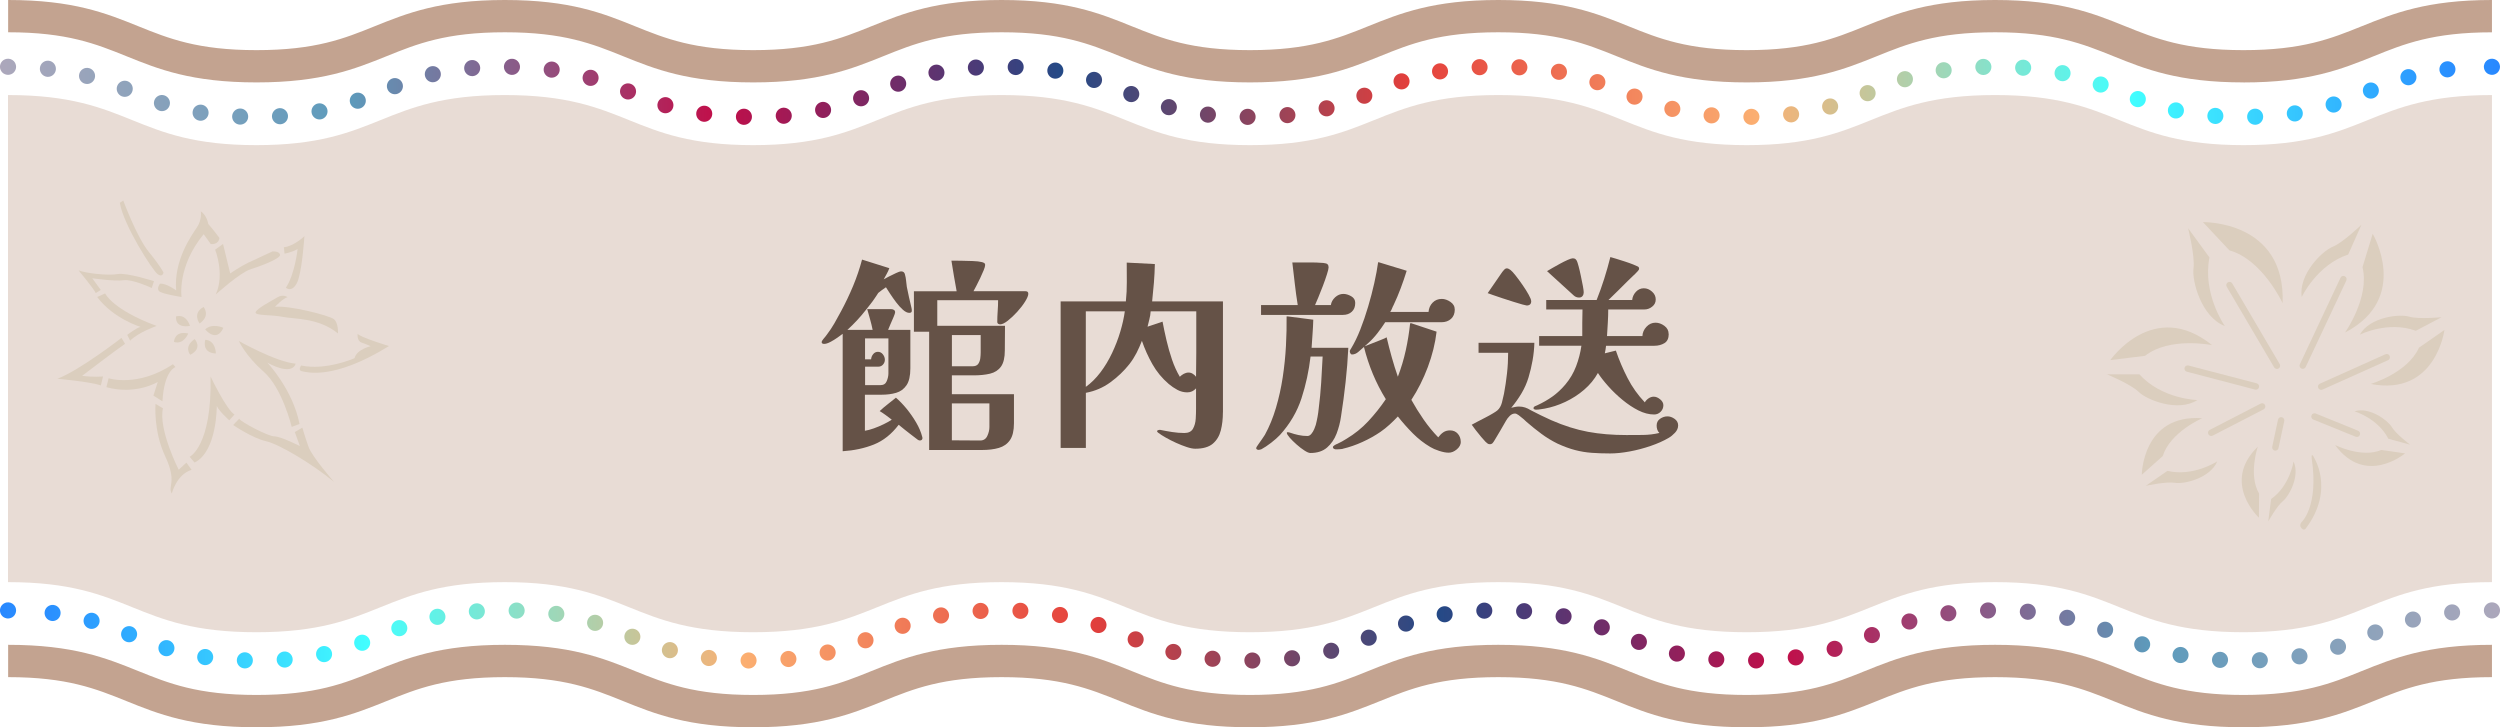 <?xml version="1.0" encoding="UTF-8"?>
<svg id="_レイヤー_2" data-name="レイヤー 2" xmlns="http://www.w3.org/2000/svg" xmlns:xlink="http://www.w3.org/1999/xlink" viewBox="0 0 550 160">
  <defs>
    <style>
      .cls-1 {
        fill: #c3a390;
      }

      .cls-2 {
        fill: #dbcebe;
      }

      .cls-3 {
        fill: url(#_新規グラデーションスウォッチ_4);
      }

      .cls-4 {
        fill: url(#_新規グラデーションスウォッチ_4-4);
      }

      .cls-5 {
        fill: url(#_新規グラデーションスウォッチ_4-2);
      }

      .cls-6 {
        fill: url(#_新規グラデーションスウォッチ_4-5);
      }

      .cls-7 {
        fill: url(#_新規グラデーションスウォッチ_4-6);
      }

      .cls-8 {
        fill: url(#_新規グラデーションスウォッチ_4-3);
      }

      .cls-9 {
        fill: #e8dcd5;
      }

      .cls-10 {
        fill: #655247;
      }
    </style>
    <linearGradient id="_新規グラデーションスウォッチ_4" data-name="新規グラデーションスウォッチ 4" x1="550" y1="134.29" x2="-1.32" y2="134.29" gradientUnits="userSpaceOnUse">
      <stop offset="0" stop-color="#aca7bb"/>
      <stop offset=".14" stop-color="#5c9bbc"/>
      <stop offset=".29" stop-color="#c10e49"/>
      <stop offset=".43" stop-color="#234a87"/>
      <stop offset=".57" stop-color="#e43f3b"/>
      <stop offset=".71" stop-color="#fbaf71"/>
      <stop offset=".86" stop-color="#42ffff"/>
      <stop offset="1" stop-color="#2887ff"/>
    </linearGradient>
    <linearGradient id="_新規グラデーションスウォッチ_4-2" data-name="新規グラデーションスウォッチ 4" x1="549.9" y1="139.81" x2="5.46" y2="139.81" xlink:href="#_新規グラデーションスウォッチ_4"/>
    <linearGradient id="_新規グラデーションスウォッチ_4-3" data-name="新規グラデーションスウォッチ 4" x1="551.24" y1="134.29" x2="0" y2="134.29" xlink:href="#_新規グラデーションスウォッチ_4"/>
    <linearGradient id="_新規グラデーションスウォッチ_4-4" data-name="新規グラデーションスウォッチ 4" x1="0" y1="14.69" x2="551.24" y2="14.69" xlink:href="#_新規グラデーションスウォッチ_4"/>
    <linearGradient id="_新規グラデーションスウォッチ_4-5" data-name="新規グラデーションスウォッチ 4" x1=".1" y1="20.21" x2="544.54" y2="20.21" xlink:href="#_新規グラデーションスウォッチ_4"/>
    <linearGradient id="_新規グラデーションスウォッチ_4-6" data-name="新規グラデーションスウォッチ 4" x1="-1.32" y1="14.69" x2="550" y2="14.69" xlink:href="#_新規グラデーションスウォッチ_4"/>
  </defs>
  <g id="_レイヤー_6" data-name="レイヤー 6">
    <g>
      <g>
        <path class="cls-9" d="M548.23,128.07c-27.33,0-27.33,11.02-54.65,11.02s-27.33-11.02-54.65-11.02-27.32,11.02-54.65,11.02-27.32-11.02-54.65-11.02-27.32,11.02-54.65,11.02-27.32-11.02-54.65-11.02-27.32,11.02-54.64,11.02-27.32-11.02-54.64-11.02-27.32,11.02-54.65,11.02-27.32-11.02-54.64-11.02V20.91c27.32,0,27.32,11.02,54.64,11.02s27.32-11.02,54.65-11.02,27.32,11.02,54.64,11.02,27.32-11.02,54.64-11.02,27.32,11.02,54.65,11.02,27.32-11.02,54.65-11.02,27.32,11.02,54.65,11.02,27.32-11.02,54.65-11.02,27.33,11.02,54.65,11.02,27.33-11.02,54.65-11.02v107.16Z"/>
        <g>
          <g>
            <path class="cls-1" d="M493.58,18.13c-14.34,0-21.61-2.93-28.64-5.77-6.7-2.7-13.03-5.26-26.02-5.26s-19.31,2.55-26.01,5.26c-7.03,2.83-14.29,5.77-28.63,5.77s-21.61-2.93-28.63-5.77c-6.7-2.7-13.03-5.26-26.02-5.26s-19.31,2.55-26.01,5.26c-7.03,2.83-14.29,5.77-28.63,5.77s-21.61-2.93-28.63-5.77c-6.7-2.7-13.03-5.26-26.01-5.26s-19.31,2.55-26.01,5.26c-7.03,2.83-14.29,5.77-28.63,5.77s-21.6-2.93-28.63-5.77c-6.7-2.7-13.03-5.26-26.01-5.26s-19.31,2.55-26.01,5.26c-7.03,2.83-14.29,5.77-28.63,5.77s-21.61-2.93-28.63-5.77c-6.7-2.7-13.03-5.26-26.01-5.26V0c14.34,0,21.61,2.93,28.63,5.77,6.7,2.7,13.03,5.26,26.01,5.26s19.31-2.55,26.01-5.26c7.03-2.83,14.29-5.77,28.63-5.77s21.6,2.93,28.63,5.77c6.7,2.7,13.03,5.26,26.01,5.26s19.31-2.55,26.01-5.26c7.03-2.83,14.29-5.77,28.63-5.77s21.61,2.93,28.63,5.77c6.7,2.7,13.03,5.26,26.01,5.26s19.31-2.55,26.01-5.26c7.03-2.83,14.29-5.77,28.63-5.77s21.61,2.93,28.63,5.77c6.7,2.7,13.03,5.26,26.01,5.26s19.31-2.55,26.01-5.26c7.03-2.83,14.29-5.77,28.63-5.77s21.61,2.93,28.64,5.77c6.7,2.7,13.03,5.26,26.02,5.26s19.32-2.55,26.02-5.26c7.03-2.83,14.29-5.77,28.64-5.77v7.11c-12.99,0-19.32,2.55-26.02,5.26-7.03,2.83-14.29,5.77-28.64,5.77Z"/>
            <path class="cls-1" d="M493.58,160c-14.34,0-21.61-2.93-28.64-5.77-6.7-2.7-13.03-5.26-26.02-5.26s-19.31,2.55-26.01,5.26c-7.03,2.83-14.29,5.77-28.63,5.77s-21.61-2.93-28.63-5.77c-6.7-2.7-13.03-5.26-26.02-5.26s-19.31,2.55-26.01,5.26c-7.03,2.83-14.29,5.77-28.63,5.77s-21.61-2.93-28.63-5.77c-6.7-2.7-13.03-5.26-26.01-5.26s-19.31,2.55-26.01,5.26c-7.03,2.83-14.29,5.77-28.63,5.77s-21.6-2.93-28.63-5.77c-6.7-2.7-13.03-5.26-26.01-5.26s-19.31,2.55-26.01,5.26c-7.03,2.83-14.29,5.77-28.63,5.77s-21.61-2.93-28.63-5.77c-6.7-2.7-13.03-5.26-26.01-5.26v-7.11c14.34,0,21.61,2.93,28.63,5.77,6.7,2.7,13.03,5.26,26.01,5.26s19.31-2.55,26.01-5.26c7.03-2.83,14.29-5.77,28.63-5.77s21.6,2.93,28.63,5.77c6.7,2.7,13.03,5.26,26.01,5.26s19.31-2.55,26.01-5.26c7.03-2.83,14.29-5.77,28.63-5.77s21.61,2.93,28.63,5.77c6.7,2.7,13.03,5.26,26.01,5.26s19.31-2.55,26.01-5.26c7.03-2.83,14.29-5.77,28.63-5.77s21.61,2.93,28.63,5.77c6.7,2.7,13.03,5.26,26.01,5.26s19.31-2.55,26.01-5.26c7.03-2.83,14.29-5.77,28.63-5.77s21.61,2.93,28.64,5.77c6.7,2.7,13.03,5.26,26.02,5.26s19.32-2.55,26.02-5.26c7.03-2.83,14.29-5.77,28.64-5.77v7.11c-12.99,0-19.32,2.55-26.02,5.26-7.03,2.83-14.29,5.77-28.64,5.77Z"/>
            <g>
              <g>
                <path class="cls-3" d="M548.23,136.07c-.12,0-.23,0-.35-.04-.11-.02-.22-.05-.33-.1-.11-.04-.21-.1-.31-.16-.09-.07-.18-.14-.27-.22-.33-.33-.52-.79-.52-1.26s.19-.92.52-1.25c.09-.09.18-.16.27-.23.1-.06.2-.11.31-.16.11-.04.22-.08.33-.1.23-.05.47-.05.7,0,.11.02.22.06.33.1.11.05.21.1.31.16.09.07.18.14.27.23.33.33.52.79.52,1.25s-.19.93-.52,1.26c-.09.08-.18.15-.27.22-.1.06-.2.12-.31.16-.11.05-.22.08-.33.1-.12.03-.23.04-.35.04Z"/>
                <path class="cls-5" d="M273.75,145.32c0-.98.78-1.78,1.76-1.78h0c.97,0,1.77.78,1.78,1.76h0c0,.98-.78,1.78-1.76,1.79h0c-.97,0-1.76-.79-1.77-1.77ZM164.67,147.08c-.97-.01-1.76-.81-1.75-1.79h0c.01-.98.82-1.77,1.79-1.76h0c.97,0,1.75.82,1.74,1.8h0c-.01.97-.8,1.75-1.76,1.75h-.02ZM384.57,145.33c-.02-.98.75-1.79,1.73-1.81h0c.97-.03,1.78.75,1.8,1.73h0c.03.99-.75,1.8-1.72,1.82h-.04c-.95,0-1.75-.77-1.77-1.74ZM53.82,147.05c-.97-.02-1.74-.84-1.72-1.82h0c.03-.98.83-1.75,1.81-1.73h0c.97.03,1.75.85,1.72,1.83h0c-.02.96-.8,1.73-1.76,1.73h0s-.04,0-.05,0ZM495.4,145.31c-.04-.98.72-1.8,1.69-1.84h0c.97-.03,1.8.73,1.84,1.71h0c.03.98-.73,1.8-1.7,1.84h-.07c-.94,0-1.73-.75-1.76-1.71ZM488.3,146.94c-.97-.05-1.72-.9-1.66-1.87h0c.06-.98.89-1.73,1.87-1.67h0c.97.05,1.71.89,1.66,1.87h0c-.06.95-.83,1.68-1.77,1.68h0s-.06-.01-.1-.01ZM60.87,145.23c-.07-.98.67-1.83,1.64-1.9h0c.96-.07,1.81.67,1.88,1.65h0c.07.98-.66,1.82-1.63,1.89h0s-.09,0-.13,0h0c-.91,0-1.69-.72-1.76-1.65ZM377.45,146.83h0c-.97-.07-1.7-.93-1.62-1.9h0c.07-.98.91-1.71,1.89-1.64h0c.97.08,1.7.93,1.63,1.91h0c-.08.93-.85,1.64-1.76,1.64h0s-.1,0-.14,0ZM171.69,145.14c-.09-.98.63-1.84,1.6-1.93h0c.96-.09,1.83.63,1.92,1.61h0c.09.97-.63,1.84-1.6,1.93h-.16c-.9,0-1.67-.69-1.76-1.61ZM266.59,146.69c-.97-.09-1.68-.96-1.58-1.94h0c.1-.97.96-1.69,1.93-1.59h0c.97.1,1.68.97,1.58,1.94h0c-.09.92-.85,1.6-1.75,1.6h0c-.06,0-.12,0-.18-.01ZM282.5,145.02c-.11-.97.59-1.85,1.56-1.96h-.01c.97-.12,1.85.58,1.96,1.56h0c.11.97-.59,1.85-1.55,1.97h0c-.07,0-.14.01-.21.01h0c-.88,0-1.64-.67-1.75-1.58ZM155.74,146.52c-.97-.12-1.66-1.01-1.54-1.98h0c.12-.97,1-1.67,1.97-1.55h0c.96.12,1.66,1.01,1.54,1.98h0c-.11.9-.87,1.56-1.75,1.56h0c-.08,0-.15,0-.22-.01ZM393.31,144.87c-.13-.97.55-1.87,1.51-2h0c.96-.14,1.86.54,1.99,1.51h0c.14.97-.54,1.87-1.5,2h0c-.08.02-.16.02-.25.02h0c-.86,0-1.62-.64-1.75-1.53ZM44.88,146.31c-.96-.14-1.63-1.05-1.48-2.02h0c.14-.97,1.03-1.64,2-1.5h0c.96.15,1.63,1.05,1.49,2.02h0c-.13.88-.88,1.52-1.74,1.52h0c-.09,0-.18-.01-.27-.02ZM504.14,144.68c-.16-.97.49-1.88,1.45-2.04h0c.96-.16,1.88.49,2.04,1.46h0c.16.97-.5,1.88-1.46,2.04h0c-.09.02-.19.03-.29.03h0c-.85,0-1.59-.62-1.74-1.49ZM479.38,145.85h0c-.95-.19-1.58-1.12-1.39-2.08h0c.18-.97,1.1-1.6,2.07-1.41h0c.95.19,1.58,1.12,1.39,2.08h0c-.16.85-.9,1.44-1.73,1.44h0c-.11,0-.23,0-.34-.03ZM69.57,144.27c-.2-.96.41-1.9,1.36-2.11h0c.95-.2,1.89.41,2.09,1.37h0c.21.96-.4,1.9-1.35,2.11h0c-.13.02-.25.04-.37.04h0c-.82,0-1.55-.58-1.73-1.41ZM368.53,145.52c-.94-.21-1.55-1.16-1.33-2.12h0c.21-.96,1.15-1.56,2.11-1.35h0c.94.22,1.55,1.17,1.33,2.13h0c-.18.82-.9,1.38-1.72,1.38h0c-.13,0-.26,0-.39-.04ZM180.36,143.98c-.23-.96.36-1.92,1.3-2.15h0c.94-.23,1.91.35,2.14,1.31h0c.23.95-.36,1.91-1.3,2.14h0c-.14.04-.28.06-.42.06h0c-.8,0-1.52-.55-1.72-1.36ZM257.71,145.15c-.94-.24-1.52-1.21-1.28-2.16h0c.25-.95,1.2-1.52,2.15-1.28h0c.94.24,1.52,1.21,1.28,2.16h0c-.2.8-.92,1.34-1.71,1.34h0c-.15,0-.29-.02-.44-.06ZM291.16,143.64c-.26-.94.3-1.92,1.23-2.18h0c.94-.26,1.91.3,2.17,1.25h0c.26.94-.3,1.92-1.23,2.18h0c-.16.04-.32.06-.47.06h0c-.78,0-1.49-.52-1.7-1.31ZM146.9,144.74c-.94-.27-1.49-1.25-1.22-2.19h0c.27-.95,1.24-1.5,2.18-1.23h0c.94.27,1.48,1.25,1.22,2.2h0c-.22.78-.93,1.29-1.7,1.29h0c-.16,0-.32-.03-.48-.07ZM401.93,143.26c-.29-.94.24-1.93,1.17-2.21h0c.93-.29,1.92.24,2.21,1.18h0c.28.94-.25,1.93-1.18,2.22h0c-.17.05-.34.07-.51.07h0c-.77,0-1.46-.49-1.69-1.26ZM36.09,144.29h0c-.93-.29-1.45-1.29-1.16-2.23h0c.3-.93,1.28-1.45,2.22-1.16h0c.92.29,1.45,1.28,1.15,2.22h0c-.24.76-.93,1.25-1.68,1.25h0c-.18,0-.36-.03-.53-.08ZM512.7,142.83c-.31-.93.19-1.93,1.12-2.24h0c.92-.31,1.92.2,2.22,1.13h0c.31.93-.2,1.93-1.12,2.24h0c-.18.06-.37.09-.55.09h0c-.75,0-1.44-.47-1.68-1.22ZM470.69,143.43h0c-.91-.34-1.4-1.35-1.07-2.28h0c.33-.92,1.34-1.4,2.25-1.07h0c.92.33,1.4,1.35,1.07,2.27h0c-.26.72-.94,1.18-1.67,1.18h0c-.2,0-.4-.04-.59-.1ZM78.03,142.02c-.35-.92.12-1.94,1.03-2.28h0c.91-.35,1.93.12,2.27,1.04h0c.35.92-.12,1.94-1.03,2.29h0c-.2.07-.41.11-.62.11h0c-.72,0-1.39-.45-1.65-1.16ZM359.93,142.87h0c-.91-.34-1.37-1.37-1.02-2.28h0c.34-.92,1.36-1.38,2.28-1.04h0c.9.35,1.37,1.37,1.02,2.29h0c-.27.71-.93,1.15-1.65,1.15h0c-.21,0-.42-.04-.63-.12ZM188.77,141.5c-.36-.92.1-1.95,1-2.3h0c.91-.36,1.93.1,2.29,1.01h0c.35.92-.1,1.95-1,2.3h0c-.22.08-.43.12-.65.12h0c-.71,0-1.37-.43-1.64-1.13ZM249.2,142.31c-.91-.35-1.36-1.39-1-2.3h0c.36-.91,1.38-1.36,2.29-1h0c.91.36,1.36,1.39,1,2.3h0c-.28.7-.94,1.13-1.65,1.13h0c-.21,0-.43-.04-.64-.13ZM299.48,140.95c-.36-.91.08-1.95.99-2.31h0c.9-.36,1.93.08,2.29,1h0c.37.91-.08,1.94-.98,2.3h0c-.22.09-.44.13-.66.13h0c-.7,0-1.36-.43-1.64-1.12ZM138.46,141.74h0c-.9-.36-1.34-1.4-.98-2.31h0c.37-.91,1.39-1.35,2.3-.99h0c.9.37,1.35,1.4.98,2.31h0c-.28.7-.93,1.12-1.64,1.12h0c-.22,0-.44-.04-.66-.13ZM410.19,140.38c-.36-.91.08-1.95.98-2.31h0c.9-.37,1.94.08,2.3.99h0c.36.91-.08,1.94-.98,2.3h0c-.21.09-.44.13-.65.13h0c-.71,0-1.37-.42-1.65-1.11ZM27.75,141.17c-.91-.36-1.35-1.4-.98-2.31h0c.36-.91,1.38-1.35,2.29-.99h0c.9.37,1.35,1.4.98,2.31h0c-.27.7-.93,1.12-1.64,1.12h0c-.22,0-.44-.04-.65-.13ZM520.92,139.79c-.36-.91.09-1.94.99-2.3h0c.9-.36,1.93.08,2.29.99h0c.36.92-.09,1.95-.99,2.31h0c-.22.08-.44.12-.65.12h0c-.7,0-1.36-.42-1.64-1.12ZM462.49,140.21c-.9-.35-1.36-1.37-1.01-2.29h0c.35-.92,1.37-1.38,2.28-1.03h0c.91.35,1.37,1.38,1.02,2.3h0c-.27.71-.94,1.14-1.65,1.14h0c-.21,0-.43-.04-.64-.12ZM86.19,138.81c-.34-.92.13-1.94,1.03-2.28h0c.91-.34,1.94.12,2.28,1.05h0c.34.92-.13,1.94-1.04,2.28h0c-.2.07-.41.11-.62.11h0c-.72,0-1.39-.44-1.65-1.16ZM351.79,139.68c-.91-.34-1.39-1.36-1.05-2.28h0c.33-.92,1.34-1.39,2.27-1.06h0c.9.34,1.38,1.36,1.05,2.28h0c-.27.72-.94,1.17-1.66,1.17h0c-.21,0-.41-.04-.61-.11ZM196.92,138.26c-.33-.93.16-1.94,1.08-2.26h0c.92-.33,1.93.16,2.25,1.09h0c.32.92-.17,1.94-1.08,2.26h0c-.19.07-.39.1-.59.1h0c-.73,0-1.41-.46-1.66-1.19ZM241.1,139.18h0c-.92-.32-1.42-1.32-1.1-2.25h0c.31-.93,1.31-1.43,2.24-1.11h0c.92.31,1.42,1.32,1.1,2.25h0c-.25.74-.93,1.2-1.67,1.2h0c-.19,0-.38-.03-.57-.09ZM307.64,137.73c-.3-.94.21-1.93,1.14-2.24h0c.92-.3,1.92.22,2.22,1.15h0c.3.93-.21,1.93-1.13,2.23h0c-.19.06-.37.09-.55.09h0c-.75,0-1.44-.48-1.68-1.23ZM130.39,138.72c-.92-.3-1.45-1.29-1.15-2.23h0c.29-.94,1.28-1.46,2.21-1.16h0c.93.29,1.45,1.28,1.16,2.22h0c-.24.76-.93,1.25-1.69,1.25h0c-.17,0-.35-.03-.53-.08ZM418.38,137.23c-.28-.94.26-1.93,1.19-2.21h0c.93-.27,1.92.26,2.19,1.21h0c.28.94-.26,1.92-1.19,2.2h0c-.17.05-.33.07-.5.07h0c-.76,0-1.47-.5-1.69-1.27ZM19.66,138.29c-.93-.27-1.48-1.25-1.21-2.19h0c.27-.95,1.24-1.5,2.18-1.23h0c.94.27,1.48,1.25,1.22,2.2h0c-.23.78-.93,1.29-1.7,1.29h0c-.16,0-.33-.02-.49-.07ZM529.14,136.76c-.25-.95.32-1.92,1.26-2.17h0c.94-.25,1.91.31,2.16,1.26h0c.25.95-.32,1.92-1.26,2.17h0c-.15.04-.3.06-.45.06h0c-.78,0-1.5-.52-1.71-1.32ZM454.37,137.65c-.94-.22-1.54-1.18-1.31-2.13h0c.22-.96,1.16-1.55,2.12-1.33h0c.94.22,1.54,1.18,1.32,2.13h0c-.19.82-.92,1.38-1.72,1.38h0c-.14,0-.27-.02-.41-.05ZM94.51,136.07c-.21-.96.41-1.9,1.36-2.11h0c.95-.2,1.89.41,2.09,1.37h0c.21.96-.4,1.9-1.35,2.11h0c-.13.02-.25.04-.37.04h0c-.82,0-1.55-.58-1.73-1.41ZM343.64,137.33c-.96-.2-1.57-1.13-1.38-2.09h0c.19-.96,1.12-1.59,2.08-1.39h0c.96.19,1.58,1.13,1.38,2.09h0c-.17.84-.9,1.43-1.73,1.43h0c-.12,0-.23-.02-.35-.04ZM205.29,135.72c-.17-.96.46-1.89,1.42-2.07h0c.95-.18,1.88.46,2.06,1.43h0c.17.96-.46,1.89-1.42,2.07h0c-.11.02-.22.03-.32.03h0c-.83,0-1.58-.6-1.74-1.46ZM232.89,137.05c-.96-.17-1.61-1.09-1.44-2.05h0c.17-.97,1.08-1.61,2.05-1.45h0c.95.17,1.6,1.09,1.43,2.06h0c-.15.86-.89,1.47-1.73,1.47h0c-.11,0-.21-.01-.31-.03ZM316.08,135.41c-.15-.96.51-1.87,1.47-2.02h0c.96-.16,1.87.5,2.02,1.47h0c.15.97-.51,1.88-1.47,2.03h0c-.09.02-.19.02-.28.02h0c-.85,0-1.6-.62-1.74-1.5ZM122.13,136.81c-.96-.14-1.63-1.04-1.49-2.01h0c.15-.97,1.04-1.64,2.01-1.5h0c.96.15,1.63,1.05,1.49,2.02h0c-.13.88-.88,1.51-1.75,1.51h0c-.08,0-.17,0-.26-.02ZM426.89,135.15c-.13-.97.55-1.87,1.52-1.99h0c.96-.13,1.85.55,1.98,1.52h0c.13.98-.56,1.87-1.52,2h0c-.08,0-.16,0-.23,0h0c-.87,0-1.64-.65-1.75-1.54ZM11.35,136.61h0c-.96-.12-1.65-1-1.53-1.98h0c.12-.97,1-1.66,1.97-1.54h0c.96.12,1.66,1,1.53,1.98h0c-.11.9-.86,1.56-1.75,1.56h0c-.07,0-.14,0-.22-.02ZM537.71,134.92c-.1-.97.6-1.85,1.57-1.95h0c.96-.11,1.84.6,1.94,1.57h0c.11.98-.6,1.85-1.56,1.96h0c-.07,0-.13.01-.19.01h0c-.89,0-1.66-.68-1.76-1.59ZM445.97,136.35h0c-.96-.09-1.69-.94-1.61-1.92h0c.08-.98.93-1.7,1.91-1.62h0c.97.08,1.69.94,1.61,1.92h0c-.08.93-.85,1.63-1.76,1.63h0s-.1,0-.15,0ZM103.14,134.63c-.07-.98.67-1.83,1.64-1.9h0c.97-.07,1.82.67,1.89,1.64h0c.06.98-.67,1.83-1.64,1.9h0s-.09.01-.13.01h0c-.91,0-1.69-.72-1.76-1.65ZM335.19,136.24h0c-.97-.07-1.71-.91-1.65-1.89h0c.06-.98.9-1.72,1.88-1.66h0c.97.06,1.71.91,1.65,1.89h0c-.07.94-.84,1.66-1.77,1.66h-.11ZM213.96,134.5c-.05-.98.7-1.82,1.67-1.87h0c.97-.05,1.81.71,1.86,1.69h0c.05.97-.71,1.81-1.67,1.86h-.1c-.93,0-1.71-.73-1.76-1.68ZM224.41,136.15c-.97-.04-1.73-.87-1.68-1.85h0c.04-.98.86-1.74,1.84-1.69h0c.97.04,1.73.87,1.68,1.85h0c-.04.95-.81,1.7-1.76,1.7h0s-.05,0-.08-.01ZM324.78,134.4c-.03-.98.74-1.8,1.71-1.83h0c.97-.04,1.79.73,1.82,1.71h0c.04.98-.72,1.8-1.7,1.84h-.06c-.94,0-1.73-.76-1.77-1.72ZM113.61,136.1c-.97-.02-1.74-.84-1.72-1.82h0c.03-.98.84-1.76,1.82-1.73h0c.97.03,1.74.84,1.72,1.82h0c-.03.97-.82,1.73-1.77,1.73h-.05ZM435.6,134.33c0-.98.77-1.79,1.74-1.8h0c.97-.02,1.78.76,1.79,1.75h0c.02.98-.75,1.78-1.73,1.8h-.03c-.96,0-1.75-.78-1.77-1.75Z"/>
                <path class="cls-8" d="M1.77,136.07c-.12,0-.23,0-.35-.04-.11-.02-.22-.05-.33-.1-.11-.04-.21-.1-.31-.16-.09-.07-.18-.14-.27-.22-.33-.33-.52-.79-.52-1.26s.19-.92.52-1.25c.09-.09.18-.16.27-.22.1-.07.2-.12.31-.17.11-.04.22-.08.33-.1.58-.12,1.19.07,1.6.49.33.33.52.78.52,1.25s-.19.93-.52,1.26c-.09.08-.18.15-.27.22-.1.06-.2.12-.31.16-.11.05-.22.08-.33.1-.12.03-.23.04-.35.04Z"/>
              </g>
              <g>
                <path class="cls-4" d="M1.77,16.47c-.12,0-.23-.02-.35-.04-.11-.02-.22-.06-.33-.1s-.21-.1-.31-.16c-.09-.07-.18-.14-.27-.22-.33-.34-.52-.79-.52-1.26s.19-.92.52-1.26c.09-.08.18-.15.27-.22.1-.06.2-.12.31-.16.11-.04.22-.08.33-.1.58-.12,1.19.07,1.6.48.08.09.15.18.22.27.06.1.12.2.16.31.04.11.08.22.1.33.03.12.04.23.04.35,0,.47-.19.92-.52,1.26-.09.08-.18.15-.27.22-.1.06-.2.12-.31.16-.11.04-.22.08-.33.1-.12.02-.23.04-.35.04Z"/>
                <path class="cls-6" d="M274.47,27.49c-.97-.01-1.76-.81-1.76-1.79h0c.01-.98.8-1.77,1.78-1.77h0c.97,0,1.76.81,1.75,1.79h0c0,.98-.8,1.77-1.76,1.77h-.01ZM383.54,25.72c-.01-.98.77-1.78,1.75-1.79h0c.97-.01,1.78.78,1.79,1.76h0c0,.98-.78,1.78-1.75,1.79h-.02c-.96,0-1.76-.78-1.77-1.76ZM163.62,27.47c-.97-.03-1.75-.84-1.72-1.82h0c0-.98.82-1.76,1.8-1.74h0c.97.02,1.75.84,1.73,1.82h0c-.02.97-.81,1.74-1.77,1.74h-.04ZM494.37,25.73c-.03-.99.74-1.8,1.72-1.83h0c.97-.02,1.78.75,1.81,1.73h0c.02.98-.75,1.8-1.72,1.82h-.05c-.95,0-1.74-.76-1.76-1.72ZM52.77,27.42c-.97-.04-1.73-.86-1.7-1.84h0c.04-.98.86-1.75,1.84-1.71h0c.97.04,1.73.86,1.69,1.84h0c-.03.96-.82,1.71-1.76,1.71h-.07ZM59.83,25.67c-.05-.98.69-1.82,1.66-1.88h0c.97-.05,1.81.7,1.87,1.67h0c.05.98-.69,1.82-1.66,1.88h-.1c-.93,0-1.71-.73-1.77-1.67ZM487.25,27.27c-.97-.07-1.7-.92-1.63-1.89h0c.07-.98.91-1.72,1.88-1.65h0c.97.07,1.71.92,1.64,1.9h0c-.07.93-.84,1.65-1.76,1.65h0s-.08,0-.13-.01ZM170.66,25.6c-.07-.98.66-1.83,1.63-1.91h0c.96-.07,1.82.66,1.9,1.63h0c.07.98-.66,1.84-1.63,1.91h0s-.09.01-.14.01h0c-.91,0-1.68-.71-1.76-1.64ZM376.39,27.15c-.97-.1-1.69-.96-1.6-1.94h0c.09-.97.94-1.69,1.92-1.6h0c.97.09,1.69.95,1.6,1.93h0c-.09.92-.85,1.61-1.76,1.61h-.16ZM281.48,25.5c-.1-.97.61-1.84,1.58-1.94h0c.96-.1,1.83.61,1.93,1.59h0c.1.97-.61,1.84-1.58,1.94h0c-.06.01-.12.01-.18.01h0c-.89,0-1.66-.68-1.75-1.6ZM265.54,26.98h0c-.97-.11-1.66-.99-1.55-1.96h0c.11-.98.98-1.68,1.95-1.57h0c.97.12,1.67,1,1.56,1.97h0c-.11.91-.87,1.58-1.76,1.58h0c-.07,0-.13,0-.2-.02ZM392.29,25.37c-.12-.97.57-1.86,1.54-1.98h0c.96-.12,1.85.57,1.97,1.55h0c.12.97-.57,1.86-1.54,1.98h0c-.07.01-.14.01-.22.01h0c-.87,0-1.64-.66-1.75-1.56ZM154.69,26.78c-.96-.13-1.64-1.03-1.51-2h0c.14-.97,1.03-1.65,2-1.51h0c.96.13,1.64,1.03,1.5,2h0c-.12.89-.87,1.53-1.74,1.53h0c-.09,0-.17-.01-.25-.02ZM503.11,25.21c-.14-.97.53-1.87,1.49-2.02h0c.96-.14,1.86.53,2,1.5h0c.15.97-.52,1.87-1.48,2.02h0c-.09.01-.18.02-.26.02h0c-.86,0-1.62-.64-1.75-1.52ZM43.83,26.54h0c-.95-.16-1.61-1.07-1.44-2.04h0c.15-.97,1.06-1.62,2.03-1.46h0c.95.16,1.61,1.07,1.45,2.04h0c-.15.87-.89,1.49-1.74,1.49h0c-.1,0-.2,0-.3-.03ZM68.56,24.84c-.19-.96.44-1.89,1.39-2.08h0c.95-.19,1.89.44,2.08,1.4h0c.18.97-.45,1.9-1.4,2.09h0c-.11.02-.23.03-.34.03h0c-.82,0-1.57-.59-1.73-1.44ZM478.33,26.04c-.95-.21-1.56-1.15-1.36-2.11h0c.21-.96,1.14-1.57,2.1-1.37h0c.95.21,1.56,1.15,1.36,2.11h0c-.18.83-.91,1.4-1.73,1.4h0c-.12,0-.25,0-.37-.03ZM179.36,24.57c-.22-.95.38-1.9,1.33-2.12h0c.95-.21,1.9.39,2.11,1.35h0c.22.96-.39,1.9-1.33,2.12h0c-.13.03-.26.04-.39.04h0c-.81,0-1.54-.56-1.72-1.39ZM367.5,25.68h0c-.95-.23-1.53-1.19-1.3-2.14h0c.23-.96,1.18-1.54,2.14-1.31h0c.94.23,1.52,1.19,1.29,2.15h0c-.19.81-.91,1.35-1.71,1.35h0c-.14,0-.28,0-.42-.05ZM290.14,24.26c-.24-.95.33-1.91,1.27-2.15h0c.95-.24,1.91.33,2.15,1.28h0c.24.95-.33,1.92-1.27,2.16h0c-.15.04-.3.05-.44.05h0c-.78,0-1.51-.53-1.71-1.34ZM256.68,25.29c-.93-.26-1.49-1.24-1.23-2.18h0c.26-.95,1.22-1.51,2.17-1.25h0c.93.26,1.49,1.24,1.23,2.18h0c-.21.79-.92,1.31-1.7,1.31h0c-.15,0-.31-.02-.47-.06ZM400.93,23.91c-.27-.94.28-1.92,1.22-2.19h0c.93-.27,1.91.28,2.18,1.22h0c.27.95-.28,1.93-1.22,2.2h0c-.16.04-.32.07-.48.07h0c-.78,0-1.48-.51-1.7-1.3ZM145.88,24.84c-.93-.28-1.46-1.27-1.18-2.21h0c.29-.94,1.27-1.47,2.21-1.19h0c.92.29,1.46,1.28,1.17,2.22h0c-.23.77-.93,1.26-1.69,1.26h0c-.17,0-.34-.02-.51-.08ZM511.71,23.52c-.3-.94.23-1.93,1.15-2.22h0c.93-.3,1.92.22,2.22,1.16h0c.29.94-.23,1.93-1.16,2.23h0c-.18.05-.35.08-.53.08h0c-.75,0-1.45-.49-1.68-1.25ZM35.07,24.36h0c-.92-.31-1.43-1.31-1.12-2.25h0c.31-.93,1.3-1.43,2.23-1.12h0c.92.31,1.43,1.31,1.12,2.24h0c-.25.75-.93,1.22-1.68,1.22h0c-.18,0-.37-.03-.55-.09ZM77.05,22.75c-.33-.93.15-1.94,1.07-2.27h0c.91-.33,1.93.15,2.26,1.07h0c.33.93-.15,1.94-1.07,2.27h0c-.19.07-.4.11-.6.11h0c-.73,0-1.4-.46-1.66-1.18ZM469.7,23.46h0c-.91-.34-1.38-1.36-1.04-2.28h0c.35-.92,1.36-1.39,2.28-1.05h0c.91.35,1.38,1.37,1.03,2.29h0c-.26.71-.93,1.16-1.65,1.16h0c-.21,0-.42-.04-.62-.12ZM187.79,22.24c-.35-.92.12-1.94,1.02-2.29h0c.91-.34,1.94.12,2.28,1.04h0c.35.91-.11,1.94-1.02,2.28h0c-.21.08-.42.12-.63.12h0c-.72,0-1.38-.44-1.65-1.15ZM358.95,22.91h0c-.9-.36-1.36-1.39-1-2.3h0c.35-.91,1.37-1.37,2.29-1.01h0c.9.35,1.36,1.38,1,2.3h0c-.27.7-.93,1.13-1.64,1.13h0c-.22,0-.44-.04-.65-.12ZM298.52,21.71c-.36-.92.09-1.95.99-2.3h0c.91-.36,1.94.09,2.29,1h0c.35.91-.1,1.94-1,2.3h0c-.21.09-.43.12-.65.12h0c-.71,0-1.37-.42-1.64-1.12ZM248.22,22.34h0c-.9-.36-1.35-1.39-.98-2.31h0c.36-.91,1.38-1.35,2.29-.99h0c.9.36,1.35,1.4.99,2.31h0c-.28.69-.94,1.12-1.65,1.12h0c-.21,0-.44-.04-.65-.13ZM409.24,21.15c-.37-.91.08-1.94.98-2.31h0c.9-.36,1.93.08,2.29.99h0c.37.91-.07,1.95-.97,2.31h0c-.21.09-.44.13-.66.13h0c-.7,0-1.36-.43-1.63-1.12ZM137.51,21.76c-.9-.36-1.35-1.4-.98-2.31h0c.36-.91,1.39-1.35,2.3-.98h0c.9.36,1.34,1.39.98,2.31h0c-.28.69-.94,1.11-1.64,1.11h0c-.22,0-.45-.04-.66-.13ZM519.96,20.58c-.37-.91.07-1.94.97-2.31h0c.91-.36,1.94.08,2.29.99h0c.37.91-.08,1.95-.98,2.31h0c-.21.09-.44.13-.66.13h0c-.69,0-1.36-.43-1.63-1.12ZM26.79,21.19h0c-.9-.36-1.35-1.4-.99-2.31h0c.36-.91,1.39-1.36,2.3-1h0c.9.36,1.35,1.4.98,2.31h0c-.27.7-.93,1.12-1.64,1.12h0c-.21,0-.43-.04-.65-.12ZM85.23,19.59c-.35-.92.11-1.95,1.01-2.3h0c.91-.35,1.94.11,2.29,1.03h0c.35.91-.11,1.94-1.02,2.29h0c-.2.08-.42.12-.63.12h0c-.71,0-1.38-.44-1.65-1.14ZM461.54,20.26c-.91-.34-1.38-1.37-1.04-2.28h0c.34-.93,1.35-1.39,2.26-1.05h0c.91.34,1.38,1.36,1.04,2.28h0c-.26.71-.93,1.16-1.65,1.16h0c-.21,0-.42-.04-.62-.11ZM195.94,19.02c-.33-.93.14-1.94,1.06-2.28h0c.91-.34,1.93.14,2.26,1.06h0c.34.92-.14,1.94-1.05,2.28h0c-.2.07-.4.1-.61.1h0c-.72,0-1.39-.44-1.66-1.16ZM350.84,19.75h0c-.92-.32-1.41-1.34-1.08-2.26h0c.32-.93,1.32-1.42,2.25-1.1h0c.92.33,1.4,1.34,1.08,2.26h0c-.25.74-.93,1.2-1.67,1.2h0c-.19,0-.39-.03-.58-.1ZM306.67,18.47c-.32-.93.18-1.94,1.1-2.25h0c.92-.32,1.93.18,2.24,1.11h0c.32.92-.18,1.93-1.1,2.25h0c-.19.06-.38.09-.57.09h0c-.74,0-1.42-.46-1.67-1.2ZM240.14,19.27c-.92-.3-1.43-1.3-1.13-2.23h0c.3-.94,1.29-1.45,2.22-1.15h0c.93.3,1.44,1.3,1.14,2.24h0c-.24.75-.93,1.23-1.68,1.23h0c-.18,0-.37-.03-.55-.09ZM417.4,17.95c-.29-.94.23-1.93,1.15-2.22h.01c.92-.3,1.92.22,2.21,1.16h0c.29.93-.23,1.93-1.15,2.22h0c-.18.06-.36.09-.53.09h0c-.75,0-1.45-.49-1.69-1.25ZM129.43,18.83c-.93-.28-1.47-1.27-1.19-2.21h0c.27-.94,1.25-1.48,2.19-1.2h0c.93.28,1.47,1.26,1.19,2.21h0c-.23.77-.92,1.27-1.69,1.27h0c-.17,0-.33-.02-.5-.07ZM528.15,17.46c-.27-.94.28-1.92,1.22-2.19h0c.93-.27,1.91.28,2.18,1.22h0c.27.95-.28,1.93-1.21,2.2h0c-.17.04-.33.07-.49.07h0c-.77,0-1.48-.51-1.7-1.3ZM18.7,18.42h0c-.94-.25-1.51-1.22-1.26-2.17h0c.25-.95,1.21-1.51,2.16-1.26h0c.94.25,1.51,1.22,1.26,2.17h0c-.21.79-.92,1.32-1.71,1.32h0c-.15,0-.3-.02-.45-.06ZM93.5,16.72c-.22-.95.37-1.91,1.32-2.13h0c.95-.22,1.9.37,2.12,1.33h0c.23.95-.37,1.9-1.31,2.13h0c-.14.03-.27.05-.41.05h0c-.8,0-1.53-.56-1.72-1.38ZM453.39,17.83c-.95-.2-1.56-1.15-1.35-2.1h0c.2-.96,1.13-1.58,2.09-1.37h0c.95.2,1.56,1.15,1.36,2.11h0c-.18.83-.91,1.4-1.73,1.4h0c-.12,0-.24-.01-.37-.04ZM204.29,16.34c-.2-.96.42-1.9,1.38-2.09h0c.95-.2,1.88.42,2.08,1.38h0c.19.97-.43,1.9-1.38,2.1h0c-.12.02-.23.03-.35.03h0c-.82,0-1.56-.58-1.73-1.42ZM342.65,17.54c-.96-.17-1.6-1.1-1.42-2.07h0c.18-.96,1.1-1.6,2.06-1.42h0c.96.18,1.59,1.11,1.42,2.07h0c-.16.85-.9,1.45-1.74,1.45h0c-.1,0-.21,0-.32-.03ZM315.07,16.01c-.17-.97.47-1.89,1.43-2.06h0c.96-.17,1.88.48,2.05,1.45h0c.17.96-.48,1.88-1.44,2.05h0c-.1.02-.2.03-.3.03h0c-.85,0-1.59-.61-1.74-1.47ZM231.9,17.29h0c-.96-.15-1.62-1.06-1.47-2.03h0c.15-.97,1.05-1.63,2.02-1.48h0c.96.16,1.62,1.06,1.47,2.03h0c-.14.88-.88,1.5-1.74,1.5h0c-.09,0-.19,0-.28-.02ZM425.86,15.72c-.14-.97.53-1.88,1.49-2.02h0c.96-.14,1.86.52,2,1.49h0c.15.97-.52,1.88-1.48,2.02h0c-.09.02-.18.02-.26.02h0c-.86,0-1.62-.63-1.75-1.51ZM121.14,17.08c-.96-.13-1.65-1.03-1.52-2h0c.13-.97,1.01-1.65,1.98-1.53h0c.97.13,1.65,1.02,1.52,2h0c-.12.89-.87,1.54-1.75,1.54h0c-.07,0-.15,0-.23,0ZM536.68,15.47c-.11-.98.58-1.86,1.54-1.98h0c.96-.13,1.85.57,1.97,1.54h0c.12.97-.57,1.86-1.54,1.98h0c-.07,0-.14.02-.21.02h0c-.88,0-1.64-.66-1.76-1.56ZM10.34,16.9c-.96-.11-1.67-.99-1.56-1.96h0c.1-.98.96-1.68,1.94-1.58h0c.97.11,1.67.98,1.57,1.96h0c-.1.91-.86,1.59-1.76,1.59h0c-.06,0-.12-.01-.19-.01ZM102.12,15.13c-.08-.98.64-1.84,1.61-1.92h0c.97-.09,1.83.64,1.91,1.62h0c.08.97-.64,1.83-1.61,1.92h-.15c-.91,0-1.68-.7-1.76-1.62ZM444.97,16.67c-.97-.07-1.7-.92-1.64-1.9h0c.07-.98.91-1.71,1.89-1.64h0c.97.07,1.71.91,1.64,1.89h0c-.07.94-.84,1.65-1.76,1.65h-.13ZM212.93,14.97c-.06-.97.68-1.82,1.65-1.88h0c.97-.06,1.82.68,1.88,1.66h0c.06.98-.68,1.82-1.65,1.88h0s-.08.01-.11.01h0c-.93,0-1.71-.73-1.77-1.67ZM334.18,16.58h0c-.97-.05-1.73-.89-1.68-1.86h0c.05-.99.87-1.74,1.86-1.69h0c.97.05,1.72.89,1.67,1.87h0c-.05.94-.83,1.68-1.77,1.68h-.09ZM323.75,14.86c-.05-.98.71-1.81,1.68-1.86h0c.97-.04,1.8.72,1.84,1.7h0c.05.98-.71,1.81-1.68,1.85h-.08c-.93,0-1.72-.74-1.76-1.69ZM223.39,16.51c-.97-.03-1.74-.85-1.7-1.83h0c.03-.98.84-1.75,1.82-1.71h0c.97.03,1.74.85,1.7,1.83h0c-.03.96-.81,1.72-1.76,1.72h0s-.04,0-.06,0ZM434.57,14.77c-.02-.98.75-1.8,1.72-1.82h0c.97-.03,1.79.75,1.82,1.73h0c.02.98-.75,1.79-1.72,1.82h-.05c-.95,0-1.74-.76-1.77-1.73ZM112.6,16.48h0c-.97-.02-1.75-.83-1.74-1.81h0c.02-.98.82-1.76,1.8-1.74h0c.97,0,1.75.82,1.74,1.8h0c-.02.97-.8,1.75-1.77,1.75h-.03Z"/>
                <path class="cls-7" d="M548.23,16.47c-.12,0-.23-.02-.35-.04-.11-.02-.22-.06-.33-.1-.11-.04-.21-.1-.31-.16-.09-.07-.18-.14-.27-.22-.33-.34-.52-.79-.52-1.26,0-.12,0-.23.04-.35.02-.11.05-.22.1-.33.04-.11.1-.21.16-.31.07-.09.14-.18.22-.27.09-.08.18-.15.27-.22.1-.06.2-.12.31-.16.11-.05.22-.08.33-.1.58-.12,1.18.07,1.6.48.08.09.15.18.22.27.06.1.12.2.16.31.04.11.08.22.1.33.02.12.04.23.04.35,0,.47-.19.92-.52,1.26-.34.33-.78.52-1.25.52Z"/>
              </g>
            </g>
          </g>
          <g>
            <g>
              <path class="cls-2" d="M484.65,48.87s18.2-.43,17.53,17.83c0,0-4.45-9.6-11.71-11.62l-5.82-6.21Z"/>
              <path class="cls-2" d="M481.38,50.2s1.56,6.18,1.19,8.86c-.37,2.68,1.68,10.65,6.89,12.67,0,0-4.96-7.09-3.38-15.09l-4.7-6.44Z"/>
            </g>
            <g>
              <path class="cls-2" d="M464.28,79.21s9.51-13.64,22.38-3.28c0,0-9.35-1.91-14.74,2.35l-7.64.94Z"/>
              <path class="cls-2" d="M463.48,82.33s5.32,2.19,7.05,3.91c1.74,1.72,8.62,4.52,12.89,1.77,0,0-7.81-.18-12.75-5.66h-7.19Z"/>
            </g>
            <g>
              <path class="cls-2" d="M471.19,104.45s.13-13.38,13.3-12.44c0,0-7.04,3.03-8.68,8.32l-4.62,4.12Z"/>
              <path class="cls-2" d="M472.07,106.88s4.5-.99,6.42-.66c1.93.34,7.73-.97,9.32-4.74,0,0-5.24,3.47-10.98,2.11l-4.76,3.29Z"/>
            </g>
            <g>
              <path class="cls-2" d="M496.97,113.9s-8.36-7.72-.26-15.63c0,0-2.11,6.25.29,10.31l-.04,5.32Z"/>
              <path class="cls-2" d="M499.01,114.72s1.94-3.46,3.25-4.5c1.31-1.04,3.8-5.52,2.32-8.69,0,0-.8,5.34-4.93,8.25l-.64,4.94Z"/>
            </g>
            <g>
              <path class="cls-2" d="M529.12,99.74s-8.7,7.33-15.4-1.83c0,0,5.86,2.94,10.17,1.08l5.22.75Z"/>
              <path class="cls-2" d="M530.2,97.82s-3.14-2.4-3.99-3.85c-.85-1.45-4.91-4.53-8.23-3.48,0,0,5.15,1.51,7.45,6.03l4.76,1.3Z"/>
            </g>
            <g>
              <path class="cls-2" d="M537.78,72.58s-1.89,14.67-16.23,11.89c0,0,8.13-2.39,10.62-7.98l5.62-3.91Z"/>
              <path class="cls-2" d="M537.14,69.79s-5.07.49-7.14-.13c-2.07-.63-8.62.04-10.85,3.97,0,0,6.21-3.11,12.33-.86l5.66-2.98Z"/>
            </g>
            <g>
              <path class="cls-2" d="M521.99,51.43s8.38,14.18-6.09,21.73c0,0,5.49-7.75,3.85-14.39l2.24-7.34Z"/>
              <path class="cls-2" d="M519.52,49.44s-4.11,3.97-6.35,4.86c-2.24.89-7.53,6.03-6.79,11.04,0,0,3.31-7.06,10.22-9.34l2.92-6.56Z"/>
            </g>
            <path class="cls-2" d="M490.13,62.11c-.34.2-.45.64-.25.98l10.43,17.73c.2.34.63.45.97.25.34-.2.45-.64.25-.98l-10.43-17.73c-.2-.34-.63-.45-.97-.25Z"/>
            <path class="cls-2" d="M480.6,80.91c-.1.38.13.77.51.87l15.01,3.93c.38.1.77-.13.86-.51.1-.38-.13-.77-.51-.87l-15.01-3.92c-.38-.1-.77.13-.86.51Z"/>
            <path class="cls-2" d="M497.35,88.79l-11.2,5.78c-.35.18-.49.61-.31.96.18.35.61.49.95.31l11.2-5.78c.35-.18.49-.61.31-.96-.18-.35-.6-.49-.95-.31Z"/>
            <path class="cls-2" d="M501.16,92.33l-1.27,5.95c-.08.39.16.77.54.85.38.08.76-.16.84-.55l1.27-5.95c.08-.39-.16-.76-.54-.85-.38-.08-.76.16-.84.55Z"/>
            <path class="cls-2" d="M508.53,91.37c-.15.37.03.78.39.93l9.33,3.78c.36.15.78-.03.92-.39.15-.37-.03-.78-.39-.93l-9.33-3.79c-.36-.14-.78.03-.92.4Z"/>
            <path class="cls-2" d="M524.79,77.94l-14.42,6.47c-.36.16-.52.58-.36.94.16.36.58.52.94.36l14.42-6.47c.36-.16.52-.58.36-.94-.16-.36-.58-.52-.94-.36Z"/>
            <path class="cls-2" d="M514.91,61.11l-8.94,19.02c-.17.36-.02.78.34.95.35.17.78.02.94-.34l8.94-19.02c.17-.36.02-.78-.34-.95-.36-.17-.78-.02-.94.34Z"/>
            <path class="cls-2" d="M508.82,100.21s5.11,7.26-1.6,16.12c0,0-.35.46-.87-.1-.66-.72,0-1.37,0-1.37,0,0,3.83-3.46,2.22-13.99,0,0-.11-1.06.25-.66Z"/>
          </g>
          <g>
            <path class="cls-2" d="M47.69,89.31s.09,10-4.88,12.45l-1.09-1.26s4.93-2.32,4.61-17.67c0,0,3.49,7.33,5.26,8.36l-1.16,1.28s-2.32-2.11-2.73-3.15Z"/>
            <path class="cls-2" d="M42.15,103.36l-1.14-1.58-1.7,1.56s-4.5-8.86-3.46-13.51l-1.63-.98s-.53,5.87,2.14,11.57c2.67,5.7.47,6.49,1.43,8.16,0,0,1.04-4.19,4.36-5.22Z"/>
            <path class="cls-2" d="M52.63,92.12l-1.34,1.38s4.17,2.87,7.24,3.57c3.07.7,10.46,5.22,14.95,8.94,0,0-4.83-5.5-5.61-7.72-.79-2.22-1.35-4.21-1.35-4.21l-1.66.97,1.11,3.08s-4.26-2.14-5.61-2.13c-1.35.01-7.37-3.16-7.74-3.88Z"/>
            <path class="cls-2" d="M65.89,93.27l-1.71.65s-2.06-8.52-6.15-12.12c-4.09-3.6-5.47-6.77-5.47-6.77,0,0,8.24,4.65,12.48,4.97,0,0-.47,2.87-6.22-.21,0,0,5.6,5.9,7.07,13.47Z"/>
            <path class="cls-2" d="M35.74,88.29l-1.99-1.25.96-3.01s-4.84,2.95-11.3,1.15l.48-1.96s6.37,2.08,14.16-3.09l.55.63s-2.47.7-2.86,7.52Z"/>
            <path class="cls-2" d="M22.19,84.78l.48-1.96s-2.16.2-4.6-.14c0,0,7.33-5.61,9.44-7.04l-.78-1.31s-9.17,7.13-14.11,9c0,0,6.99.61,9.56,1.45Z"/>
            <path class="cls-2" d="M34.46,71.71s-4.04,1.4-5.83,3.24l-.64-1.27s2.19-1.7,2.96-1.75c0,0-6.01-1.81-9.57-6.59l1.75-.79s1.56,3.53,11.33,7.16Z"/>
            <path class="cls-2" d="M21.05,64.48l1.12-.69-1.87-2.57s5.01.72,6.9.43c1.89-.29,6.19,1.71,6.19,1.71l.48-1.5s-5.97-1.94-8.03-1.56c-2.07.38-7.12-.2-8.57-.83,0,0,3.46,4.15,3.79,5.01Z"/>
            <path class="cls-2" d="M35.18,62.44s-.76.96-.21,1.59c.55.63,4.97,1.31,4.97,1.31,0,0-1.01-6.67,4.87-13.82l1.55,2.17s1.71.26,1.92-1.34c0,0-1.46-1.98-2.46-3.07,0,0-.29-1.9-1.65-2.8,0,0,.33,1.77-.82,3.5-1.15,1.74-5.16,7.23-4.6,13.9,0,0-2.18-1.61-3.57-1.47Z"/>
            <path class="cls-2" d="M35.97,59.98s-.21,1.14-1.3.33c-1.09-.81-7.49-10.74-8.31-15.69l.76-.51s2.96,8.06,5.65,11.35c2.69,3.29,3.2,4.51,3.2,4.51Z"/>
            <path class="cls-2" d="M61.61,56.09s0-.84-1.66-.78c0,0-3.79,1.74-5.4,2.51-1.61.77-3.91,2.33-3.91,2.33l-1.57-6.48-1.74,1.25s2.17,5.38.14,9.86c0,0,5.27-4.77,7.61-5.52,2.34-.75,6.42-2.29,6.55-3.15Z"/>
            <path class="cls-2" d="M66.98,51.95s-2.19,2.16-4.53,2.45l.15,1.41s1.75-.33,2.87-1.03c0,0-.58,5.55-2.58,8.52,0,0,1.27,1.17,2.42-1.02,1.15-2.19,1.66-10.33,1.66-10.33Z"/>
            <path class="cls-2" d="M63.28,65.39s-.95-.76-2.25.02c-1.3.78-4.53,2.45-4.79,3.27-.26.82,3.43.51,5.96,1.03,2.53.52,7.89.15,12.15,3.65,0,0,.16-2.36-.93-3.17-1.09-.81-9.8-3.04-12.91-2.69,0,0,1.83-1.97,2.77-2.12Z"/>
            <path class="cls-2" d="M78.68,73.43s-.21,1.59.87,1.94c1.08.36,1.99.8,1.99.8,0,0-3.06.67-3.54,2.63,0,0-6.28,2.78-11.75,1.61,0,0-.8,1.1.19,1.27.99.17,6.82,2.07,19.14-5.55,0,0-6.28-1.89-6.92-2.7Z"/>
            <path class="cls-2" d="M42.82,74.59s1.91,1.98-.96,3.46c0,0-1.55-1.71.96-3.46Z"/>
            <path class="cls-2" d="M41.41,73.37s-.97,2.55-3.14,1.85c0,0,.07-2.54,3.14-1.85Z"/>
            <path class="cls-2" d="M41.8,71.69s-3.24.76-3.08-2.06c0,0,2.06-.84,3.08,2.06Z"/>
            <path class="cls-2" d="M43.91,71.17s-1.69-2.21.87-3.64c0,0,1.64,1.89-.87,3.64Z"/>
            <path class="cls-2" d="M45.14,72.47s2.46,3.07,4.01-.36c0,0-2.49-1.11-4.01.36Z"/>
            <path class="cls-2" d="M45.16,74.75s-.92,2.87,2.33,3.02c0,0,.02-2.86-2.33-3.02Z"/>
          </g>
        </g>
      </g>
      <g>
        <path class="cls-10" d="M202.95,96.31c0,.4-.2.6-.6.6-.12,0-.28-.06-.46-.18-.24-.18-.5-.38-.76-.58-.26-.2-.51-.39-.76-.58-.43-.34-.87-.68-1.33-1.04-.46-.35-.9-.71-1.33-1.08-1.56,2.06-3.38,3.51-5.45,4.34-2.08.83-4.37,1.32-6.87,1.48v-25.83c-.28.22-.66.5-1.17.85-.5.35-1.02.67-1.56.95-.53.28-.99.42-1.35.42s-.55-.14-.55-.42c0-.12.12-.34.37-.65.15-.18.3-.37.46-.55.15-.18.26-.32.32-.42.61-.8,1.17-1.64,1.67-2.51s.99-1.75,1.44-2.61c.98-1.81,1.86-3.67,2.66-5.58.79-1.91,1.45-3.84,1.97-5.81l6,1.89c-.15.43-.34.85-.57,1.25-.23.4-.45.8-.66,1.2.21-.12.59-.32,1.12-.6.53-.28,1.07-.54,1.6-.78.53-.25.89-.37,1.08-.37.49,0,.78.23.87.69.12.43.21.88.25,1.36.05.48.1.93.16,1.36.15.77.31,1.53.48,2.28.17.75.34,1.51.53,2.28.03.12.05.24.07.35.02.11.02.22.02.35,0,.31-.18.46-.55.46-.43,0-.89-.22-1.4-.67-.5-.45-1-.99-1.49-1.64-.49-.65-.93-1.28-1.33-1.89-.4-.61-.7-1.09-.92-1.43-.24.15-.54.35-.87.6-.34.25-.61.46-.83.65-.09.12-.21.3-.34.53-.14.23-.27.42-.39.58-.31.46-.63.92-.99,1.36-.35.45-.7.88-1.03,1.31-1.22,1.57-2.57,3.01-4.03,4.34h5.55c-.15-.77-.34-1.53-.55-2.28-.21-.75-.43-1.51-.64-2.28h5.22c.24,0,.46.05.64.16.18.11.28.28.28.53,0,.15-.11.5-.34,1.04-.23.54-.47,1.08-.71,1.64-.24.55-.41.95-.5,1.2h4.9v8.44c0,1.66-.28,2.91-.85,3.74-.57.83-1.32,1.38-2.27,1.66-.95.28-2.02.42-3.21.42h-3.67v7.93c.58-.09,1.24-.27,1.97-.53.73-.26,1.46-.57,2.18-.92.72-.35,1.31-.68,1.76-.99-.43-.34-.86-.67-1.31-.99-.44-.32-.89-.62-1.35-.9.55-.52,1.14-1.02,1.76-1.5.63-.48,1.23-.96,1.81-1.45.76.65,1.54,1.45,2.34,2.42.79.97,1.5,1.99,2.13,3.07.63,1.08,1.06,2.11,1.31,3.09.03.06.05.15.05.28ZM195.44,74.45h-5.13v4.61h1.33c.03-.43.18-.81.46-1.15.27-.34.63-.51,1.05-.51s.79.18,1.08.55c.29.37.44.77.44,1.2,0,.4-.14.75-.41,1.06-.28.31-.63.46-1.05.46h-2.89v4.06h3.39c.67,0,1.13-.29,1.37-.88.24-.58.37-1.15.37-1.71v-7.7ZM226.23,64.62c0,.4-.24.98-.71,1.73-.47.75-1.05,1.51-1.74,2.26-.69.75-1.37,1.4-2.06,1.94-.69.54-1.25.81-1.67.81-.15,0-.3-.04-.44-.12-.14-.08-.21-.21-.21-.39,0-.8.03-1.6.09-2.4.06-.8.09-1.6.09-2.4h-13.38v5.63h14.9c0,.89,0,1.79-.02,2.7-.02.91-.02,1.81-.02,2.7,0,1.6-.28,2.79-.85,3.58-.57.78-1.37,1.3-2.41,1.55-1.04.25-2.25.37-3.62.37h-4.77v4.15h13.66v6.37c0,1.63-.29,2.87-.87,3.71-.58.85-1.4,1.42-2.45,1.73-1.05.31-2.3.46-3.74.46h-11.6v-26.02h-3.35v-8.9h9.4c-.21-1.14-.41-2.26-.6-3.37-.18-1.11-.37-2.23-.55-3.37.55,0,1.26,0,2.13.02.87.02,1.73.04,2.59.07.85.03,1.51.11,1.97.23.15.03.31.09.48.18.17.09.25.25.25.46,0,.25-.11.63-.32,1.15-.21.52-.47,1.09-.76,1.71-.29.62-.57,1.18-.85,1.71-.28.52-.49.92-.64,1.2h11.46c.4,0,.6.18.6.55ZM215.74,73.71h-6.32v6.87h4.54c.58,0,.99-.17,1.24-.51.24-.34.4-.75.46-1.22.06-.48.09-.93.09-1.36v-3.78ZM217.66,88.75h-8.25v8.12c1.04,0,2.08,0,3.12.02,1.04.02,2.08.02,3.12.02.73,0,1.25-.34,1.56-1.01.31-.68.46-1.32.46-1.94v-5.21Z"/>
        <path class="cls-10" d="M269.04,90.69c0,1.45-.15,2.78-.46,3.99-.31,1.21-.89,2.19-1.76,2.93-.87.74-2.16,1.11-3.87,1.11-.49,0-1.11-.12-1.86-.37-.75-.25-1.53-.55-2.34-.92-.81-.37-1.57-.75-2.27-1.15-.7-.4-1.25-.75-1.65-1.06-.18-.12-.28-.25-.28-.37,0-.09.08-.16.23-.21.15-.05.24-.07.28-.07h.18c.89.18,1.77.35,2.66.48.89.14,1.77.21,2.66.21s1.55-.31,1.9-.95c.35-.63.55-1.36.6-2.19.05-.83.07-1.57.07-2.21v-4.47c-.52.58-1.16.88-1.92.88s-1.49-.18-2.18-.55-1.32-.8-1.9-1.29c-1.47-1.26-2.67-2.71-3.6-4.36-.93-1.64-1.7-3.36-2.31-5.14-.37.95-.76,1.84-1.19,2.68-.43.83-.95,1.65-1.56,2.44-1.19,1.51-2.59,2.84-4.19,4.01-1.6,1.17-3.4,1.94-5.39,2.31v12.13h-5.55v-32.24h14.35c.15-1.41.22-2.84.21-4.27-.02-1.43-.02-2.85-.02-4.27l6.19.32c-.03,1.35-.1,2.72-.21,4.11-.11,1.38-.24,2.75-.39,4.11h15.58v24.4ZM238.88,68.5v16.61c1.16-.83,2.23-1.89,3.21-3.18.98-1.29,1.83-2.71,2.57-4.27.73-1.55,1.34-3.12,1.81-4.71.47-1.58.8-3.07.99-4.45h-8.57ZM263.18,68.5h-10.04c-.03.58-.12,1.15-.27,1.71-.15.55-.29,1.11-.41,1.66l3.3-1.11c.24,1.29.53,2.66.87,4.11.34,1.45.74,2.86,1.21,4.24.47,1.38,1.05,2.65,1.72,3.78.24-.25.53-.46.87-.65.34-.18.69-.28,1.05-.28.34,0,.65.09.94.28.29.18.53.4.71.65.03-1.72.05-3.44.05-5.17v-9.23Z"/>
        <path class="cls-10" d="M296.63,76.52c-.12,2.52-.32,5.04-.6,7.56-.28,2.52-.61,5.04-1.01,7.56-.18,1.29-.51,2.55-.98,3.78-.48,1.23-1.17,2.24-2.09,3.04-.92.8-2.14,1.2-3.67,1.2-.31,0-.74-.18-1.31-.55-.57-.37-1.15-.81-1.74-1.34s-1.1-1.02-1.51-1.5c-.41-.48-.62-.82-.62-1.04,0-.09.05-.14.14-.14h.09c.12,0,.27.03.46.09.61.22,1.24.39,1.88.53.64.14,1.3.21,1.97.21.3,0,.59-.15.85-.46.26-.31.47-.66.64-1.06.17-.4.28-.71.34-.92.15-.58.28-1.18.39-1.78s.19-1.19.25-1.78c.24-1.91.43-3.82.55-5.74.12-1.92.23-3.84.32-5.74h-2.66c-.37,3.17-1.03,6.23-1.99,9.18-.96,2.95-2.54,5.64-4.74,8.07-.49.52-1.13,1.09-1.93,1.71-.8.61-1.51,1.09-2.15,1.43-.06.03-.16.06-.3.09-.14.03-.24.05-.3.05-.12,0-.24-.03-.37-.09s-.18-.17-.18-.32c0-.09.14-.34.43-.74.29-.4.59-.82.89-1.27.31-.45.5-.75.6-.9.98-1.78,1.79-3.76,2.43-5.93s1.14-4.41,1.49-6.73c.35-2.32.59-4.63.71-6.92.12-2.29.17-4.45.14-6.48l.14.05v-.05l5.73.74c-.03,1.05-.08,2.08-.16,3.09-.08,1.01-.15,2.05-.21,3.09h8.07ZM298.15,66.65c0,.83-.25,1.48-.76,1.94-.5.46-1.15.69-1.95.69h-18.01v-2.17h8.07c-.25-1.54-.46-3.09-.64-4.66-.18-1.57-.37-3.14-.55-4.71h4.22c.21,0,.58,0,1.1.02.52.02,1.02.05,1.51.09.49.05.79.15.92.3.15.15.23.37.23.65s-.12.8-.37,1.57c-.24.77-.54,1.61-.89,2.54-.35.92-.69,1.77-1.01,2.54-.32.77-.56,1.32-.71,1.66h3.48c.09-.65.41-1.21.94-1.71.54-.49,1.14-.74,1.81-.74.55,0,1.12.17,1.72.51.6.34.89.83.89,1.48ZM321.38,97.19c0,.61-.29,1.17-.87,1.66-.58.49-1.18.74-1.79.74s-1.28-.13-2.09-.39c-.81-.26-1.46-.55-1.95-.85-1.41-.83-2.7-1.84-3.87-3.02s-2.27-2.42-3.28-3.71c-.58.62-1.19,1.22-1.83,1.8-.64.58-1.31,1.12-2.02,1.61-1.22.83-2.54,1.57-3.96,2.21-1.42.65-2.85,1.14-4.28,1.48-.03,0-.08.02-.14.05-.21.03-.44.05-.69.07-.24.02-.49.02-.73.02-.12,0-.26-.04-.41-.12-.15-.08-.23-.19-.23-.35s.13-.31.39-.46c.26-.15.45-.25.57-.28.34-.15.67-.32,1.01-.51s.67-.39,1.01-.6c1.8-1.08,3.41-2.37,4.81-3.88,1.4-1.51,2.69-3.12,3.85-4.84-2.17-3.51-3.77-7.33-4.81-11.49-.36.31-.77.66-1.21,1.06-.44.4-.93.6-1.44.6-.12,0-.23-.08-.32-.23-.09-.15-.14-.29-.14-.42,0-.15.03-.28.09-.37.06-.09.12-.18.18-.28.73-1.2,1.41-2.6,2.04-4.2s1.2-3.28,1.72-5.03c.52-1.75.97-3.47,1.35-5.17.38-1.69.66-3.23.85-4.61l.09.05v-.05l6.19,1.89c-.4,1.29-.83,2.57-1.31,3.83-.47,1.26-1,2.51-1.58,3.74-.12.22-.24.46-.34.74s-.24.52-.39.74h8.43c.06-.8.36-1.48.89-2.03.53-.55,1.21-.83,2.04-.83.61,0,1.24.22,1.88.65.64.43.96,1,.96,1.71,0,.86-.28,1.54-.82,2.03-.55.49-1.25.74-2.11.74h-12.37c-.52.8-1.09,1.61-1.72,2.42-.63.81-1.31,1.55-2.04,2.19-.12.12-.25.24-.39.35-.14.11-.27.22-.39.35.31-.12.81-.32,1.51-.6.7-.28,1.39-.55,2.06-.81.67-.26,1.1-.45,1.28-.58.34,1.45.71,2.9,1.12,4.36.41,1.46.86,2.9,1.35,4.31.73-1.91,1.31-3.84,1.74-5.81.43-1.97.75-3.95.96-5.95l.14.05v-.09l5.68,1.89c-.3,2.58-.95,5.18-1.93,7.8-.98,2.61-2.19,5.01-3.62,7.2.8,1.45,1.69,2.88,2.68,4.31s2.07,2.74,3.23,3.94c.34-.46.71-.83,1.12-1.11.41-.28.91-.42,1.49-.42.7,0,1.27.25,1.7.74.43.49.64,1.08.64,1.75Z"/>
        <path class="cls-10" d="M369.19,93.59c0,.58-.23,1.12-.69,1.61-.46.49-.93.88-1.42,1.15-1.1.65-2.41,1.23-3.92,1.75-1.51.52-3.06.93-4.63,1.22-1.57.29-3,.44-4.29.44-1.5,0-2.86-.05-4.08-.14-1.22-.09-2.43-.29-3.62-.6-1.19-.31-2.49-.78-3.9-1.43-1.25-.62-2.43-1.33-3.53-2.15s-2.19-1.68-3.25-2.61c-.15-.15-.4-.38-.73-.67-.34-.29-.67-.56-1.01-.81-.34-.25-.61-.37-.82-.37-.43,0-.82.18-1.17.53-.35.35-.62.7-.8,1.04-.4.71-.81,1.42-1.24,2.15-.43.72-.86,1.44-1.28,2.15-.12.21-.26.42-.41.6-.15.18-.37.28-.64.28-.21,0-.39-.06-.53-.18-.14-.12-.28-.25-.43-.37-.21-.22-.53-.57-.94-1.06-.41-.49-.82-.99-1.21-1.5s-.69-.9-.87-1.18c.27-.15.68-.37,1.21-.65.53-.28,1.11-.58,1.74-.9.63-.32,1.18-.63,1.67-.92.49-.29.82-.51,1.01-.67.49-.43.82-1.01,1.01-1.73.18-.72.34-1.38.46-1.96.27-1.48.5-2.97.66-4.47.17-1.51.25-3.01.25-4.52h-6.51v-2.21h12.28c-.03,1.26-.16,2.54-.39,3.85-.23,1.31-.53,2.56-.89,3.76-.37,1.23-.89,2.41-1.56,3.53-.67,1.12-1.42,2.18-2.25,3.16.27-.06.56-.12.85-.18.29-.06.57-.09.85-.09.49,0,.94.07,1.35.21s.82.33,1.21.58c1.47.77,2.98,1.51,4.54,2.21,2.81,1.23,5.51,2.08,8.09,2.56,2.58.48,5.4.71,8.46.71,1.19,0,2.41,0,3.64-.02,1.24-.02,2.44-.16,3.6-.44-.21-.21-.37-.46-.46-.74-.09-.28-.14-.57-.14-.88,0-.65.25-1.15.76-1.5.5-.35,1.05-.53,1.63-.53.52,0,1.04.18,1.56.55.52.37.78.85.78,1.43ZM336.87,66.24c0,.65-.34.97-1.01.97-.09,0-.41-.08-.96-.23-.55-.15-1.21-.35-1.99-.6-.78-.25-1.57-.5-2.36-.76-.79-.26-1.49-.5-2.09-.71-.6-.21-.99-.35-1.17-.42l3.21-4.66c.12-.15.27-.32.43-.51.17-.18.36-.28.57-.28.15,0,.3.04.44.12.14.08.27.16.39.25.24.18.61.58,1.1,1.2.49.62,1,1.31,1.53,2.08.53.77.99,1.48,1.35,2.15.37.66.55,1.13.55,1.41ZM367.12,73.48c0,.95-.31,1.62-.94,2.01-.63.38-1.37.58-2.22.58h-10.63c-.03.28-.07.55-.11.83-.05.28-.1.55-.16.83l2.43-.6c.7,2.06,1.56,4.08,2.57,6.04,1.01,1.97,2.28,3.75,3.8,5.35.18-.34.46-.63.82-.88.37-.25.75-.37,1.15-.37.46,0,.92.19,1.4.58.47.38.71.82.71,1.31,0,.55-.2,1.03-.6,1.43-.4.4-.87.6-1.42.6-1.13,0-2.29-.3-3.48-.9-1.19-.6-2.36-1.38-3.51-2.33-1.15-.95-2.19-1.95-3.12-3-.93-1.04-1.69-2.01-2.27-2.91-.76,1.38-1.77,2.61-3.03,3.69-1.25,1.08-2.64,1.97-4.15,2.68-1.51.71-3.03,1.2-4.56,1.48-.31.03-.61.08-.92.14-.31.06-.63.09-.96.09-.09,0-.21-.02-.34-.07-.14-.05-.21-.13-.21-.25,0-.18.11-.33.32-.44.21-.11.38-.18.5-.21,1.25-.58,2.38-1.23,3.37-1.94.99-.71,1.93-1.58,2.82-2.63,1.01-1.2,1.8-2.54,2.36-4.01.56-1.48.95-2.98,1.17-4.52h-9.3v-2.12h9.49v-2.95c0-.98.02-1.95.05-2.91h-7.98v-2.08h11.09c.61-1.54,1.17-3.1,1.67-4.68.5-1.58.95-3.17,1.35-4.77.24.06.66.18,1.26.37s1.23.38,1.9.6c.67.22,1.28.43,1.83.65.55.22.9.37,1.05.46.18.09.28.25.28.46,0,.18-.09.37-.28.55-.34.37-.69.73-1.08,1.08-.38.35-.76.71-1.12,1.08-.7.71-1.41,1.41-2.11,2.1-.7.69-1.42,1.39-2.15,2.1h5.22c.06-.68.34-1.28.82-1.8.49-.52,1.07-.78,1.74-.78s1.24.24,1.79.72c.55.48.83,1.05.83,1.73s-.26,1.18-.78,1.59c-.52.42-1.08.62-1.7.62h-7.97c0,.95-.03,1.92-.09,2.91-.06.98-.12,1.97-.18,2.95h7.79c.03-.77.33-1.45.89-2.05.56-.6,1.23-.9,1.99-.9.67,0,1.32.23,1.95.69.63.46.94,1.06.94,1.8ZM348.42,64.3c0,.31-.08.58-.25.81-.17.23-.42.35-.76.35-.46,0-.86-.15-1.19-.46l-5.87-5.35c.24-.15.63-.38,1.17-.69.53-.31,1.1-.62,1.7-.95s1.15-.6,1.67-.83c.52-.23.89-.35,1.1-.35.24,0,.43.04.55.12.12.08.24.22.37.44.09.18.22.59.39,1.22.17.63.34,1.35.5,2.15.17.8.31,1.53.44,2.19.12.66.18,1.11.18,1.36ZM361.71,73.94s-.02-.05-.05-.05l-.05.05h.09Z"/>
      </g>
    </g>
  </g>
</svg>